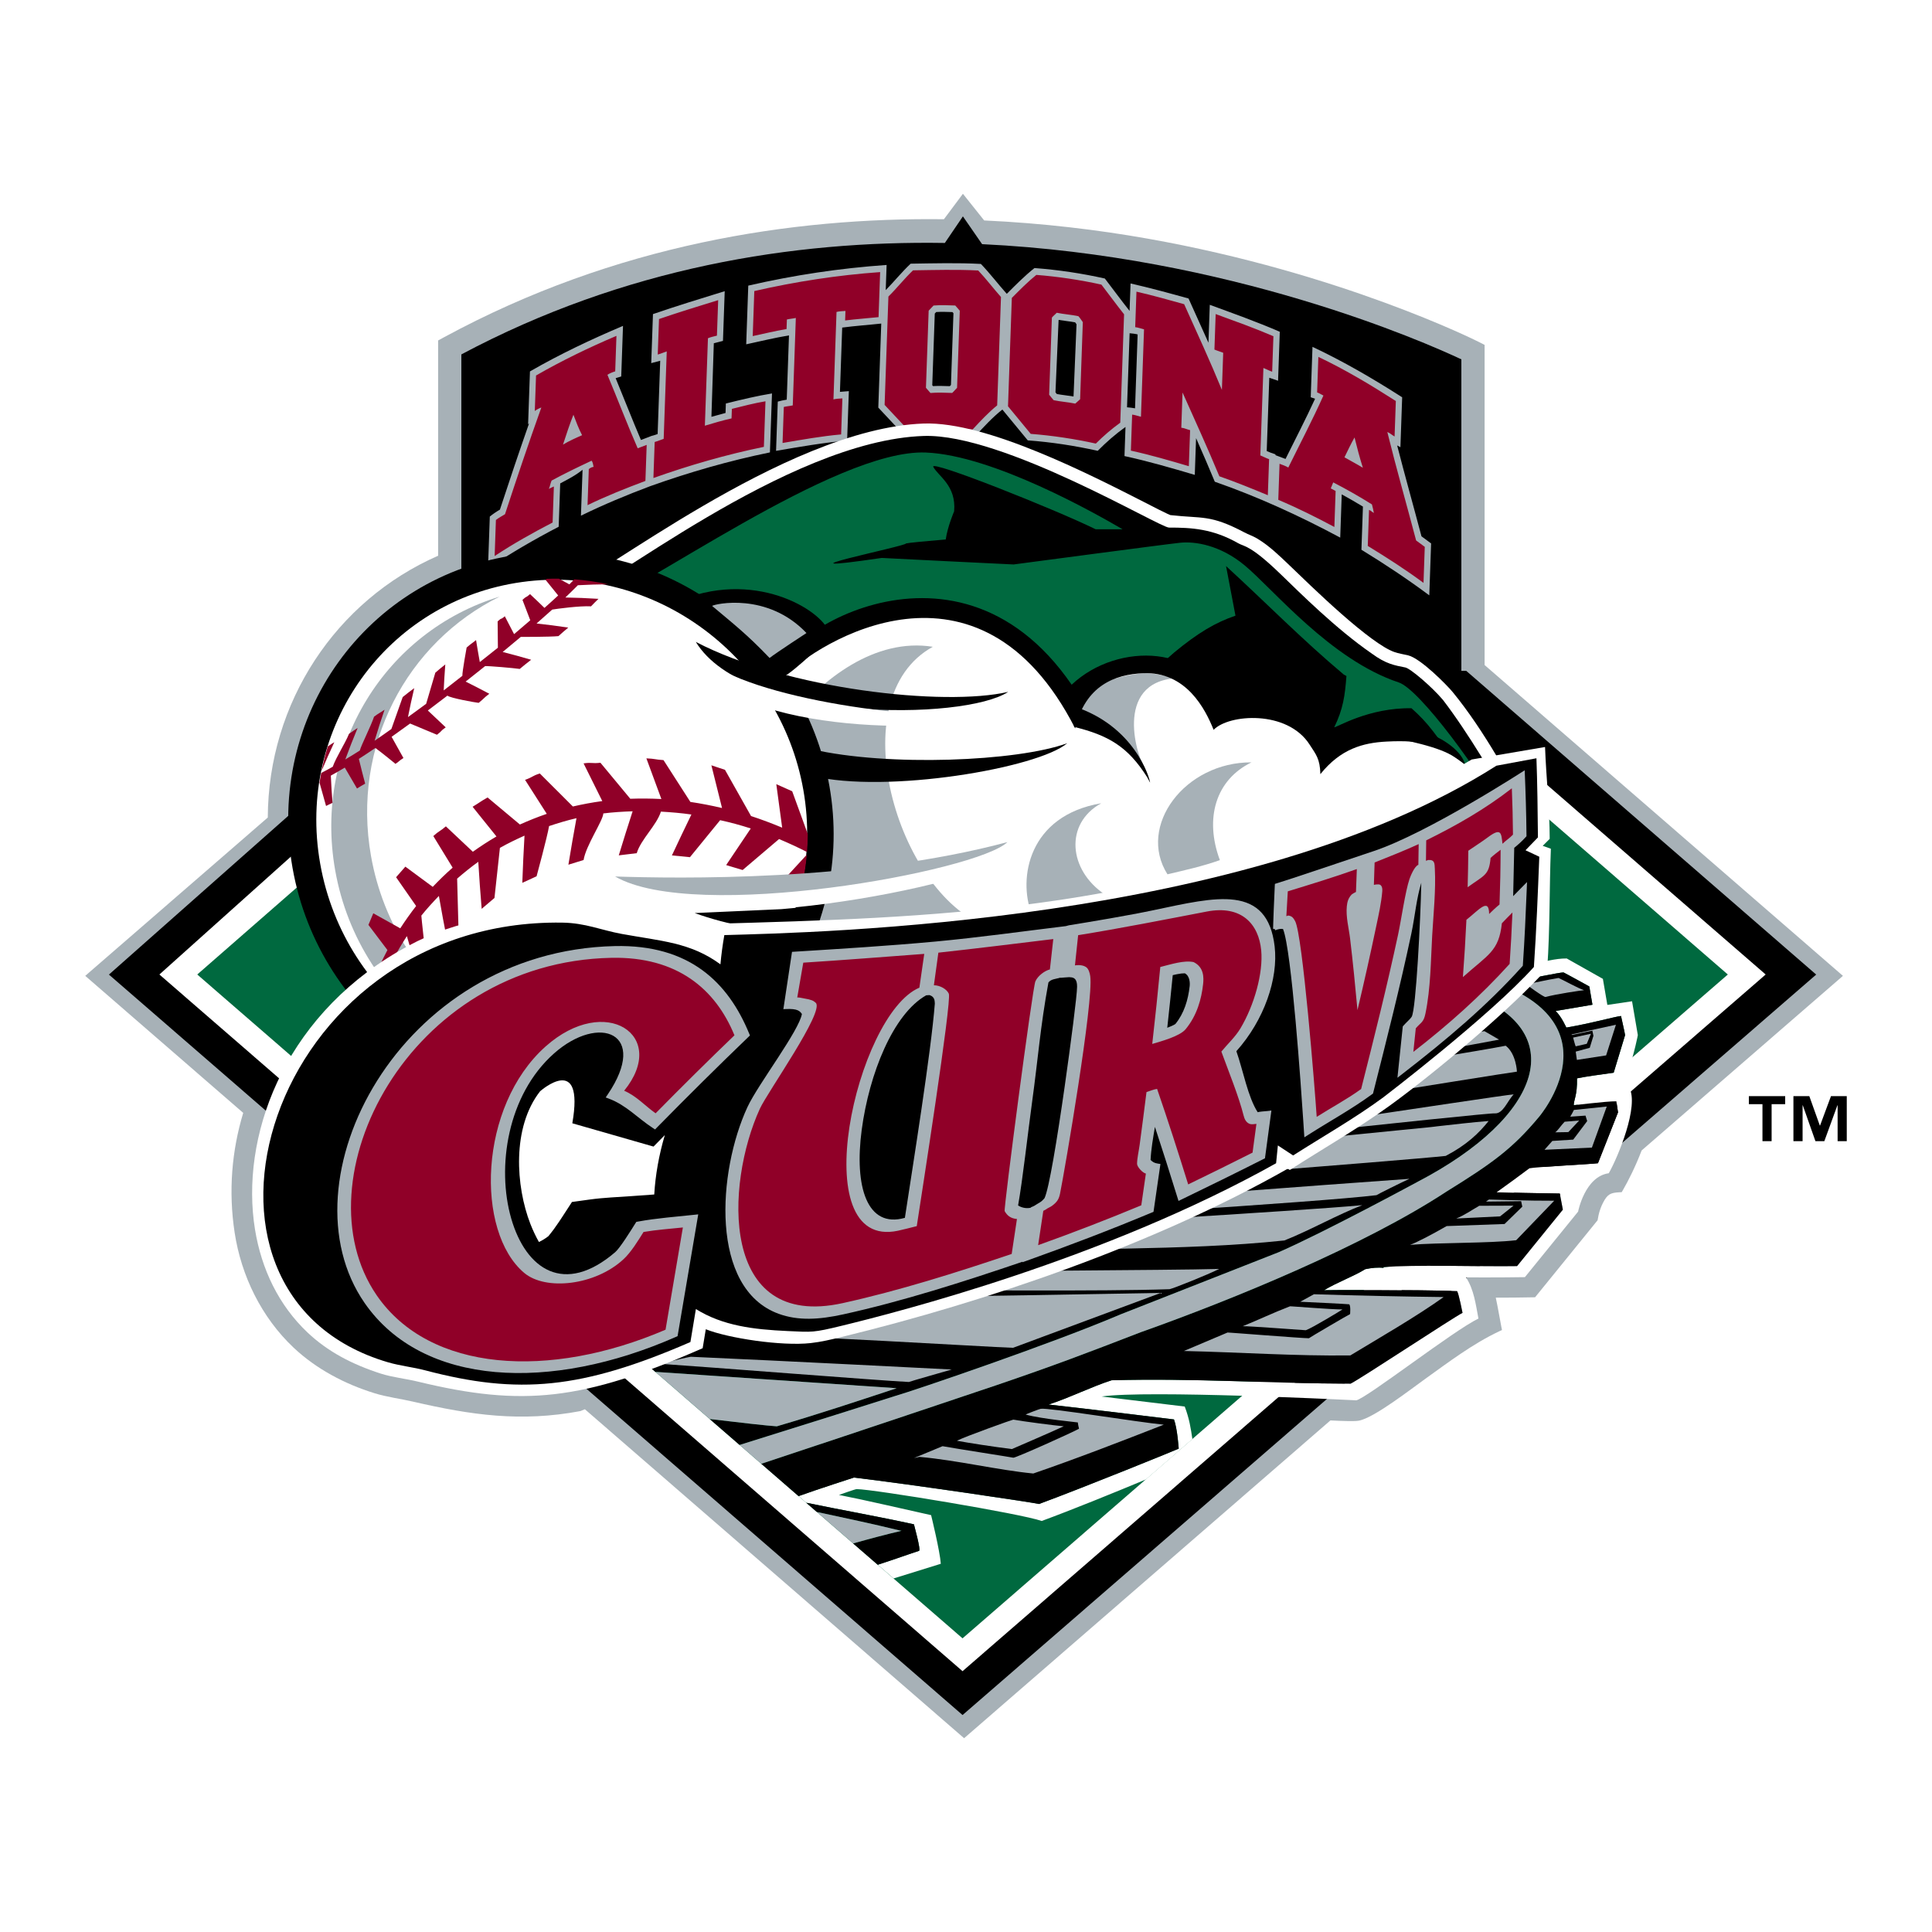 <?xml version="1.0" encoding="utf-8"?>
<!-- Generator: Adobe Illustrator 13.0.0, SVG Export Plug-In . SVG Version: 6.00 Build 14576)  -->
<!DOCTYPE svg PUBLIC "-//W3C//DTD SVG 1.0//EN" "http://www.w3.org/TR/2001/REC-SVG-20010904/DTD/svg10.dtd">
<svg version="1.0" id="Layer_1" xmlns="http://www.w3.org/2000/svg" xmlns:xlink="http://www.w3.org/1999/xlink" x="0px" y="0px"
	 width="192.756px" height="192.756px" viewBox="0 0 192.756 192.756" enable-background="new 0 0 192.756 192.756"
	 xml:space="preserve">
<g>
	<polygon fill-rule="evenodd" clip-rule="evenodd" fill="#FFFFFF" points="0,0 192.756,0 192.756,192.756 0,192.756 0,0 	"/>
	<path fill-rule="evenodd" clip-rule="evenodd" fill="#A7B1B7" d="M183.87,97.361L148.119,66.35V35.122V34.41l-0.635-0.323
		c-0.135-0.068-13.669-6.863-33.021-10.285c-4.843-0.856-10.337-1.536-16.272-1.808l-2.121-2.66l-1.896,2.539
		c-15.141-0.188-32.749,2.491-49.856,11.765l-0.607,0.33v0.69v20.787c-10.211,4.475-16.944,14.642-16.995,26.12L8.504,97.361
		l15.762,13.672c-1.137,3.762-1.489,7.795-0.855,11.949c0.658,4.307,2.677,8.447,5.869,11.461c2.278,2.15,5.118,3.637,8.072,4.555
		c1.263,0.393,2.582,0.547,3.867,0.846c5.791,1.34,10.738,2.057,16.691,0.939l0.444-0.182l37.835,32.82l36.547-31.705
		c1.269,0.064,2.4,0.098,2.809,0.029c0.806-0.137,2.173-0.99,3.412-1.84c1.271-0.871,2.524-1.824,3.155-2.275
		c1.213-0.867,2.41-1.754,3.643-2.582c1.219-0.82,2.471-1.584,3.807-2.217l0.29-0.137l-0.062-0.314
		c-0.188-0.969-0.346-1.949-0.556-2.912c1.244,0.002,2.487-0.01,3.731-0.035l0.191-0.004l6.236-7.682l0.096-0.502
		c0.091-0.422,0.249-0.869,0.447-1.248c0.438-0.844,0.735-1,1.64-1.043l0.224-0.012l0.113-0.193
		c0.542-0.936,1.272-2.379,1.874-3.967L183.87,97.361L183.87,97.361z"/>
	<path fill-rule="evenodd" clip-rule="evenodd" d="M146.283,66.928h-0.484V35.851c-3.689-1.734-23.106-10.316-47.814-11.491
		l-1.687-2.441l-0.229-0.332l-0.215,0.317l-1.587,2.336c-15.116-0.242-31.944,2.443-48.237,11.119V57.8l4.254,4.545L10.868,97.234
		l85.167,73.875l85.165-73.875L146.283,66.928L146.283,66.928z"/>
	<polygon fill-rule="evenodd" clip-rule="evenodd" fill="#FFFFFF" points="15.903,97.226 40.578,75.106 153.977,77.982 
		176.161,97.226 96.033,166.734 15.903,97.226 	"/>
	<path fill-rule="evenodd" clip-rule="evenodd" fill="#00693F" d="M96.033,163.457L19.68,97.226l27.974-24.439
		c4.061-1.16,19.167-4.028,25.674-2.426c8.971,2.166,54.45,0.071,60.875-6.255l38.182,33.12L96.033,163.457L96.033,163.457z"/>
	<path fill-rule="evenodd" clip-rule="evenodd" fill="#A7B1B7" d="M105.618,31.917l-0.313,7.225l0.133,0.169
		c0.554,0.101,1.113,0.151,1.668,0.247l0.299-7.204l-0.139-0.195C106.719,32.06,106.166,32.009,105.618,31.917L105.618,31.917
		L105.618,31.917L105.618,31.917z M112.703,33.248l-0.26,7.388c0.267,0.027,0.537,0.05,0.8,0.103l0.259-7.372
		C113.242,33.3,112.969,33.27,112.703,33.248L112.703,33.248L112.703,33.248L112.703,33.248z M95.126,31.252l-0.101-0.116
		c-0.539-0.02-1.079-0.037-1.618-0.005l-0.144,0.152l-0.251,7.151l0.076,0.087c0.559-0.03,1.119-0.013,1.678,0.007l0.11-0.122
		L95.126,31.252L95.126,31.252L95.126,31.252L95.126,31.252z M78.717,33.463c-1.432,0.236-2.848,0.583-4.268,0.889l0.206-5.856
		c4.566-1.05,9.146-1.737,13.802-2.062l-0.088,2.511c0.847-0.861,1.607-1.814,2.488-2.638c2.336-0.034,4.674-0.101,7.008,0.025
		c0.907,0.948,1.706,2.004,2.582,2.984c0.894-0.894,1.779-1.792,2.763-2.573c2.36,0.176,4.705,0.528,7.02,1.044
		c0.824,1.076,1.627,2.171,2.468,3.232l0.097-2.739c1.942,0.443,3.864,0.965,5.786,1.501l1.986,4.41l0.134-3.78
		c2.341,0.859,4.689,1.694,6.984,2.689l-0.171,4.887l-0.876-0.299L126.381,45c0.283,0.129,0.578,0.24,0.875,0.329l-0.003,0.083
		l1.005,0.377c0.99-1.998,2.016-3.976,2.948-6.006l-0.435-0.149l0.176-5.03c3.106,1.463,6.037,3.17,8.948,5.033l-0.176,4.983
		l-0.325-0.178c0.777,3.032,1.628,6.041,2.427,9.066l0.961,0.71l-0.182,5.179c-2.2-1.636-4.446-3.125-6.771-4.548l0.15-4.306
		c-0.696-0.423-1.401-0.831-2.114-1.22l-0.151,4.314c-4.051-2.169-8.203-4.072-12.514-5.575c-0.604-1.459-1.23-2.907-1.868-4.349
		l-0.129,3.666c-2.325-0.686-4.648-1.364-7.014-1.877l0.102-2.907c-0.989,0.708-1.908,1.509-2.773,2.384
		c-2.304-0.514-4.631-0.869-6.979-1.044l-2.534-3.075c-0.991,0.784-1.858,1.729-2.721,2.668c-2.333-0.125-4.667-0.059-7.002-0.025
		l-2.655-2.837l0.294-8.384c-1.298,0.142-2.601,0.229-3.896,0.401l-0.225,6.413l0.889-0.072l-0.173,4.933
		c-2.38,0.207-4.732,0.625-7.09,1.024l0.172-4.914c0.293-0.082,0.594-0.148,0.894-0.193L78.717,33.463L78.717,33.463L78.717,33.463
		L78.717,33.463z M71.252,33.769l-0.017,0.475l-0.365,0.118L71.252,33.769L71.252,33.769L71.252,33.769L71.252,33.769z
		 M63.948,43.896l0.766-0.289l-0.176,5.018l0.332-0.118c-2.351,0.883-4.643,1.834-6.91,2.945l0.161-4.585
		c-0.678,0.56-1.467,0.959-2.229,1.363l-0.152,4.325c-2.428,1.26-4.757,2.62-7.053,4.141l0.181-5.158
		c0.32-0.261,0.655-0.488,1.009-0.692c0.942-2.875,1.906-5.741,2.905-8.593l-0.093,0.07l0.185-5.266
		c3.005-1.734,6.114-3.199,9.284-4.543l-0.177,5.047l-0.557,0.17C62.272,39.783,63.075,41.857,63.948,43.896L63.948,43.896
		L63.948,43.896L63.948,43.896z M64.998,48.459l-0.459,0.166l0.176-5.018c0.147-0.06,0.303-0.13,0.459-0.158L64.998,48.459
		L64.998,48.459L64.998,48.459L64.998,48.459z M65.174,43.449l0.438-0.147l0.257-7.31l-0.895,0.237l0.172-4.891
		c2.372-0.815,4.766-1.55,7.159-2.287l-0.174,4.96l-0.895,0.231l0.017-0.475l-0.382,0.593l0.347-0.113l-0.239,7.339l1.408-0.384
		l0.033-0.946c1.529-0.376,3.05-0.751,4.602-1.003l-0.206,5.883c-4.054,0.829-8.027,1.973-11.945,3.37l0.127-0.048L65.174,43.449
		L65.174,43.449L65.174,43.449L65.174,43.449z M65.174,43.434l-0.13,0.05L65.174,43.434L65.174,43.434L65.174,43.434z"/>
	<path fill-rule="evenodd" clip-rule="evenodd" fill="#900028" d="M135.143,43.648c0.246,1.004,0.52,2.038,0.83,3.02
		c-0.599-0.367-1.228-0.689-1.835-1.043C134.467,44.959,134.772,44.29,135.143,43.648L135.143,43.648L135.143,43.648L135.143,43.648
		z M131.533,35.608l-0.124,3.543c0.222,0.076,0.417,0.213,0.629,0.313c-1.083,2.426-2.335,4.803-3.504,7.183
		c-0.257-0.157-0.591-0.269-0.873-0.375l-0.126,3.596c1.906,0.803,3.763,1.729,5.595,2.709l0.126-3.595l-0.483-0.255l0.243-0.6
		c1.314,0.676,2.604,1.412,3.863,2.199c0.069,0.28,0.147,0.569,0.191,0.854c-0.163-0.087-0.308-0.253-0.481-0.308l-0.126,3.595
		c1.893,1.159,3.769,2.357,5.561,3.688l0.126-3.595l-0.864-0.639c-0.949-3.606-1.979-7.198-2.872-10.82
		c0.259,0.102,0.479,0.314,0.724,0.449l0.125-3.542C136.759,38.407,134.202,36.869,131.533,35.608L131.533,35.608L131.533,35.608
		L131.533,35.608z M126.492,49.408l0.126-3.596c-0.294-0.1-0.582-0.258-0.874-0.375l0.307-8.724
		c0.292,0.116,0.579,0.274,0.873,0.375l0.125-3.542c-1.893-0.818-3.831-1.505-5.761-2.213l-0.124,3.542
		c0.285,0.126,0.588,0.202,0.875,0.322l-0.13,3.701c-1.18-2.88-2.49-5.715-3.765-8.549c-1.581-0.44-3.16-0.885-4.759-1.251
		l-0.125,3.543c0.298,0.034,0.589,0.146,0.88,0.216l-0.307,8.724c-0.291-0.07-0.581-0.182-0.879-0.216l-0.126,3.596
		c1.941,0.424,3.874,0.988,5.783,1.552l0.126-3.596c-0.297-0.069-0.572-0.216-0.878-0.242l0.123-3.516
		c1.243,2.777,2.505,5.545,3.673,8.36C123.287,48.09,124.893,48.741,126.492,49.408L126.492,49.408L126.492,49.408L126.492,49.408z
		 M107.763,39.834l-0.483,0.434c-0.714-0.148-1.442-0.192-2.156-0.34c-0.161-0.169-0.296-0.368-0.449-0.545l0.271-7.693
		c0.145-0.188,0.329-0.313,0.485-0.486c0.714,0.148,1.442,0.192,2.155,0.34c0.17,0.176,0.303,0.398,0.447,0.598L107.763,39.834
		L107.763,39.834L107.763,39.834L107.763,39.834z M100.569,40.536l2.268,2.752c2.152,0.166,4.384,0.501,6.494,0.968
		c0.757-0.758,1.58-1.464,2.438-2.085l0.38-10.812c-0.769-0.974-1.507-1.978-2.261-2.964c-2.11-0.466-4.342-0.802-6.493-0.968
		c-0.869,0.7-1.652,1.502-2.445,2.297L100.569,40.536L100.569,40.536L100.569,40.536L100.569,40.536z M95.486,38.691
		c-0.166,0.166-0.313,0.357-0.486,0.513c-0.724-0.025-1.445-0.059-2.168,0.004l-0.45-0.519l0.271-7.693l0.486-0.513
		c0.723-0.062,1.444-0.029,2.168-0.003l0.45,0.519L95.486,38.691L95.486,38.691L95.486,38.691L95.486,38.691z M88.258,40.397
		l2.279,2.436c2.167-0.033,4.337-0.096,6.502,0.015c0.753-0.818,1.594-1.712,2.449-2.403l0.38-10.812
		c-0.771-0.869-1.476-1.804-2.272-2.647c-2.165-0.11-4.335-0.047-6.502-0.015c-0.868,0.827-1.603,1.774-2.457,2.614L88.258,40.397
		L88.258,40.397L88.258,40.397L88.258,40.397z M87.812,27.147c-4.203,0.297-8.434,0.948-12.555,1.891l-0.158,4.494
		c1.123-0.242,2.244-0.511,3.375-0.703l0.034-0.952c0.296-0.073,0.596-0.088,0.892-0.154l-0.306,8.724
		c-0.296,0.066-0.596,0.081-0.893,0.154l-0.126,3.596c1.941-0.329,3.884-0.681,5.844-0.854l0.126-3.596
		c-0.295,0.025-0.602,0.026-0.891,0.101l0.306-8.724c0.289-0.076,0.596-0.077,0.891-0.102l-0.034,0.952
		c1.114-0.144,2.223-0.214,3.337-0.333L87.812,27.147L87.812,27.147L87.812,27.147L87.812,27.147z M71.528,33.488l0.125-3.542
		c-1.98,0.609-3.941,1.211-5.904,1.885l-0.125,3.542c0.3-0.079,0.598-0.217,0.897-0.313l-0.306,8.724
		c-0.299,0.096-0.598,0.234-0.898,0.313l-0.126,3.595c3.607-1.283,7.291-2.342,11.021-3.109l0.16-4.547
		c-1.129,0.188-2.239,0.481-3.352,0.756l-0.034,0.952c-0.895,0.199-1.781,0.465-2.661,0.728l0.307-8.724
		C70.899,33.627,71.245,33.563,71.528,33.488L71.528,33.488L71.528,33.488L71.528,33.488z M57.211,41.378
		c0.252,0.671,0.534,1.414,0.864,2.042c-0.626,0.275-1.319,0.581-1.905,0.939C56.494,43.366,56.828,42.347,57.211,41.378
		L57.211,41.378L57.211,41.378L57.211,41.378z M53.481,37.463l-0.125,3.542c0.189-0.143,0.434-0.271,0.653-0.348
		c-1.26,3.528-2.459,7.082-3.625,10.646c-0.306,0.189-0.622,0.35-0.907,0.577l-0.126,3.595c1.868-1.235,3.81-2.319,5.783-3.345
		l0.126-3.595c-0.166,0.089-0.341,0.144-0.501,0.247c0.121-0.269,0.154-0.569,0.275-0.837c1.313-0.709,2.639-1.349,3.986-1.979
		c0.129,0.138,0.162,0.432,0.2,0.616c-0.155,0.002-0.357,0.116-0.476,0.222L58.619,50.4c1.879-0.918,3.828-1.686,5.775-2.418
		l0.126-3.596l-0.898,0.339c-1.056-2.417-1.997-4.896-3.019-7.332c0.205-0.14,0.541-0.273,0.776-0.343l0.124-3.542
		C58.77,34.669,56.072,35.972,53.481,37.463L53.481,37.463L53.481,37.463z"/>
	<path fill-rule="evenodd" clip-rule="evenodd" d="M178.108,110.162h-1.354v3.691h-0.913v-3.691h-1.355v-0.799h3.622V110.162
		L178.108,110.162L178.108,110.162z M184.252,113.854h-0.913v-3.576h-0.022l-1.303,3.576h-0.888l-1.261-3.576h-0.021v3.576h-0.914
		v-4.49h1.587l1.048,2.934h0.021l1.09-2.934h1.576V113.854L184.252,113.854z"/>
	<path fill-rule="evenodd" clip-rule="evenodd" fill="#FFFFFF" d="M80.332,84.361l-0.189-0.562c-0.967-2.881-2.735-5.02-4.926-6.816
		c-1.109-0.91-2.315-1.722-3.561-2.49c-1.27-0.783-2.582-1.519-3.878-2.26c-5.178-2.96-10.515-6.19-11.654-13.066l-0.158-0.952
		l1.435-0.012c0.308-0.04,1.626-0.807,4.033-2.335c2.31-1.467,5.325-3.419,8.697-5.384c6.717-3.914,15.021-7.984,22.029-8.227
		c3.183-0.11,7.35,1.192,11.313,2.805c3.982,1.62,7.899,3.616,10.646,5.017c0.156,0.08,0.812,0.422,1.461,0.748
		c0.318,0.16,0.634,0.315,0.887,0.433c0.115,0.053,0.217,0.099,0.296,0.131c1.674,0.185,2.612,0.168,3.579,0.316
		c1.079,0.165,2.124,0.523,3.816,1.414c0.404,0.212,0.828,0.35,1.229,0.585c0.627,0.369,1.204,0.817,1.736,1.278
		c0.522,0.452,1.021,0.934,1.504,1.396c1.11,1.064,3.124,3.033,5.192,4.852c2.111,1.856,4.122,3.41,5.279,3.815
		c0.466,0.163,0.925,0.225,1.399,0.34c1.238,0.302,3.855,2.95,4.448,3.673c1.6,1.956,3.031,4.13,4.358,6.346
		c1.321,2.206,2.55,4.472,3.751,6.635l0.403,0.728c0,0-18.278,1.76-18.633,1.315L80.332,84.361L80.332,84.361z"/>
	<path fill-rule="evenodd" clip-rule="evenodd" d="M151.761,82.283c-2.526-4.544-5.348-9.255-7.787-12.441
		c-1.083-1.289-3.248-3.145-3.764-3.248c-1.054-0.21-1.925-0.338-3.352-1.392c-3.577-2.47-7.119-6.014-9.102-7.929
		c-3.02-2.92-3.615-2.73-4.2-3.064c-2.569-1.466-4.691-1.572-6.922-1.572c-0.912,0.02-16.525-9.387-24.447-9.142
		c-13.736,0.424-32.482,15.928-34.771,15.947c2.124,11.873,19.618,11.66,23.789,23.684h52.731c2.791-3.43,14.773,1.373,16.383,0.119
		c0,0-0.001-0.001-0.001-0.001C150.775,82.888,151.256,82.564,151.761,82.283L151.761,82.283z"/>
	<path fill-rule="evenodd" clip-rule="evenodd" fill="#00693F" d="M141.059,82.361c-2.378-2.475-4.098-3.79-6.538-6.187
		c-0.081-0.425-0.097-0.807-0.063-1.16c-1.41,0.278-3.044,0.185-3.809,0.132c-1.556-4.85-5.933-5.073-7.001-5.073
		c-0.825,0-4.849,5.134-5.565,4.618c-1.495-1.083-2.228-6.64-3.979-6.897l3.039-2.691c2.371-1.959,4.134-3.005,6.12-3.676
		l-0.94-4.95c3.995,3.661,7.517,7.27,11.751,10.828c0.084,0.047,0.172,0.093,0.26,0.14c-0.149,1.972-0.327,3.288-1.218,5.119
		c0.288,0,3.441-1.967,7.708-1.903c0.825,0.741,1.424,1.351,2.165,2.315c1.646,2.133,5.001,6.914,7.326,10.259
		c0.197-0.154,0.398-0.302,0.606-0.442c-3.215-5.824-9.302-14.019-11.364-14.704c-6.803-2.261-12.539-9.328-15.383-11.688
		c-2.452-2.034-4.975-2.407-6.442-2.251c-1.587,0.168-16.668,2.176-16.601,2.166c-0.067,0.01-13.159-0.651-13.159-0.651
		c-12.241,1.788,2.66-1.219,2.406-1.443c0.282-0.071,1.89-0.224,3.98-0.403c0.175-1.27,0.836-2.806,0.836-2.806
		c0.232-2.578-1.594-3.506-2.08-4.434c-0.395-0.754,12.115,4.223,16.199,6.225h2.686c-2.713-1.584-12.936-7.388-19.633-7.656
		c-9.055-0.363-28.53,14.033-33.739,15.635c1.632,9.027,18.183,3.667,20.64,13.131l2.673,7.863h51.103
		C134.816,79.668,141.597,82.92,141.059,82.361L141.059,82.361z"/>
	<path fill-rule="evenodd" clip-rule="evenodd" fill="#FFFFFF" d="M65.852,129.547c-2.5,1.961-4.126,3.641-4.378,3.932l0.039,0.033
		c0.783-0.414,5.12-2.904,8.89-5.076C68.175,129,66.523,129.395,65.852,129.547L65.852,129.547z"/>
	<path fill-rule="evenodd" clip-rule="evenodd" fill="#FFFFFF" d="M92.897,151.166c-2.625-0.578-6.556-1.502-9.194-2.016
		c0.221-0.074,1.626-0.584,1.774-0.582c1.764,0.029,16.42,2.453,18.454,3.18c2.965-1.09,7.133-2.783,10.397-4.143l4.637-4.023
		c-0.155-1.066-0.307-2.047-0.764-3.25l-8.293-1.002c2.266-0.328,8.38-0.244,14.044-0.074l3.636,0.123
		c4.343,0.16,7.729,0.332,7.729,0.332c1.087-0.242,9.72-6.977,12.188-8.158c-0.273-1.42-0.44-2.875-1.241-4.107
		c0,0,3.578,0.018,5.876-0.025l5.307-6.537c0,0,0.671-3.498,3.061-3.83c0.883-1.543,3.08-6.756,2.023-8.572
		c-0.142-0.232-0.383-0.471-0.383-0.471c1.069-3.516,1.258-4.742,1.258-4.742l-0.576-3.371l-2.464,0.365l-0.446-2.602l-3.608-2.033
		c-1.123-0.014-2.336,0.348-3.436,0.552l0.122-1.255c-1.077-0.282-4.865-1.25-4.865-1.25c-1.074,0.312-4.159,1.061-4.725,1.251
		l-0.872-0.242l-0.074-1.019l-4.052-0.228l-0.083,1.07l-1.17-0.998l-0.683,0.344c-6.747-0.713-6.362-0.269-14.229,1.4l-11.416,2.421
		l-27.666,5.867l11.573,4.143l-0.314-0.244c0.362,0.154,0.781,0.236,1.157,0.35l-0.204,0.072c2.497,0.807,5.658,2.721,3.348,5.635
		c-1.75,2.209-18.961,8.924-22.726,10.25c-3.921,1.381-7.458,3.703-10.064,5.738c1.929-0.664,4.218-1.453,6.697-2.334
		c2.085-1.201,3.624-2.092,3.624-2.092c1.512-0.525,19.92-7.365,23.249-10.594c4.021-5.438-4.129-7.814-4.353-7.768
		c-0.008-0.008-3.388-1.217-7.564-2.711l34.744-7.363h-0.001l7.178-1.521l0,0l1.592-0.337c1.121,0.093,5.278,0.49,5.402,0.521
		c-0.019,0.03,0.534-0.255,1.04-0.51c-0.004,0.012,3.676,0.333,3.909,0.317c-0.019,0.03,0.11,0.615,0.13,0.584
		c-0.059,0.101-0.222,0.271-0.25,0.292c0.256,0.057,0.285,0.061,0.312,0.072c0.03,0.012,0.697,0.092,1.033,0.199
		c1.329-0.452,3.741-0.817,5.223-1.25c-0.021-0.021,3.224,0.75,3.426,0.822c-0.021-0.021,0.172,0.928,0.172,0.928
		s-1.819,0.591-1.935,0.625c0.587,0.264,1.587,0.42,1.606,0.438c1.37-0.086,4.44-0.818,4.841-0.779
		c-0.021-0.021,2.537,1.371,2.559,1.393l0.313,1.824l-3.672,0.621c0.618,0.611,1.046,1.635,1.067,1.656
		c2.579-0.439,4.73-1.068,5.454-1.154c-0.005,0.012,0.384,1.674,0.407,1.908l-1.139,3.752c-1.355,0.189-2.771,0.375-3.658,0.562
		c0.035,1.699-0.316,2.115-0.325,2.67c-0.019,0.029,3.199-0.393,4.251-0.383l0.165,1.105l-2.001,5.074
		c-0.688,0.094-6.193,0.369-6.838,0.506c-1.088,0.809-2.175,1.617-3.272,2.393c0.822,0.027,4.176,0.105,6.305,0.131l0.304,1.604
		l-4.569,5.631c-3.389,0.062-10.386-0.168-13.4,0.109l0.124,0.074c-0.602-0.076-1.229-0.01-1.869,0.125
		c-1.18,0.727-2.811,1.311-4.109,2.096c-0.021-0.02,9.485-0.053,13.273,0.092c0.176,0.283,0.54,2.168,0.54,2.168
		c-0.841,0.406-10.295,6.656-11.167,7.064c-7.936-0.012-15.6-0.562-23.841-0.338c-1.978,0.629-4.322,1.799-6.292,2.422
		c3.589,0.393,12.511,1.488,12.511,1.488c0.34,0.912,0.472,2.914,0.472,2.914c-0.022,0.031-9.364,3.836-13.936,5.521
		c-0.304-0.105-12.641-1.941-18.466-2.639c0,0-3.578,1.152-5.523,1.852l0.763,0.662c3.363,0.699,7.266,1.387,10.746,2.154
		c-0.021-0.02,0.729,2.6,0.505,2.646c-0.838,0.266-2.312,0.807-4.116,1.387l1.577,1.369c2.571-0.793,4.712-1.463,4.712-1.463
		C93.784,154.773,92.897,151.166,92.897,151.166L92.897,151.166z"/>
	<path fill-rule="evenodd" clip-rule="evenodd" d="M91.183,152.084c-3.48-0.768-7.383-1.455-10.746-2.154l1.062,0.92
		c2.776,0.598,5.515,1.172,8.266,1.848l0.179,0.029c-1.537,0.359-3.161,0.793-4.828,1.262l2.456,2.129
		c1.803-0.58,3.278-1.121,4.116-1.387C91.912,154.684,91.163,152.064,91.183,152.084L91.183,152.084z"/>
	<path fill-rule="evenodd" clip-rule="evenodd" d="M103.664,150.055c4.571-1.686,13.913-5.49,13.936-5.521
		c0,0-0.132-2.002-0.472-2.914c0,0-8.922-1.096-12.511-1.488c1.97-0.623,4.314-1.793,6.292-2.422
		c8.241-0.225,15.905,0.326,23.841,0.338c0.872-0.408,10.326-6.658,11.167-7.064c0,0-0.364-1.885-0.54-2.168
		c-3.788-0.145-13.295-0.111-13.273-0.092c1.299-0.785,2.93-1.369,4.109-2.096c0.641-0.135,1.268-0.201,1.869-0.125l-0.124-0.074
		c3.015-0.277,10.012-0.047,13.4-0.109l4.569-5.631l-0.304-1.604c-2.129-0.025-5.482-0.104-6.305-0.131
		c1.098-0.775,2.185-1.584,3.272-2.393c0.645-0.137,6.149-0.412,6.838-0.506l2.001-5.074l-0.165-1.105
		c-1.052-0.01-4.27,0.412-4.251,0.383c0.009-0.555,0.36-0.971,0.325-2.67c0.887-0.188,2.303-0.373,3.658-0.562l1.139-3.752
		c-0.023-0.234-0.412-1.896-0.407-1.908c-0.724,0.086-2.875,0.715-5.454,1.154c-0.021-0.021-0.449-1.045-1.067-1.656l3.672-0.621
		l-0.313-1.824c-0.021-0.021-2.58-1.414-2.559-1.393c-0.4-0.039-3.471,0.693-4.841,0.779c-0.02-0.018-1.02-0.174-1.606-0.438
		c0.115-0.033,1.935-0.625,1.935-0.625s-0.193-0.95-0.172-0.928c-0.202-0.072-3.447-0.843-3.426-0.822
		c-1.481,0.433-3.894,0.797-5.223,1.25c-0.336-0.107-1.003-0.188-1.033-0.199c-0.027-0.011-0.057-0.016-0.312-0.072
		c0.028-0.022,0.191-0.191,0.25-0.292c-0.02,0.03-0.148-0.555-0.13-0.584c-0.233,0.016-3.913-0.305-3.909-0.317
		c-0.506,0.254-1.059,0.54-1.04,0.51c-0.124-0.031-4.281-0.428-5.402-0.521l-1.592,0.337c1.706,0.108,3.417,0.256,5.134,0.453
		c3.17,0.434,4.269,0.487,12.543,1.868c0.579,0.154,0.602,0.094,1.112,0.264c13.351,4.266,5.262,13.732,5.262,13.732
		c-2.648,3.18-4.644,4.615-9.23,7.457c-8.175,5.371-21.206,10.734-30.507,14.035c-5.682,2.193-8.502,3.271-14.313,5.254
		c0,0-12.663,4.266-23.553,7.873l3.721,3.229c1.946-0.699,5.523-1.852,5.523-1.852C91.023,148.113,103.36,149.949,103.664,150.055
		L103.664,150.055z"/>
	<path fill-rule="evenodd" clip-rule="evenodd" d="M111.786,131.141l15.791-6.207c4.669-2.045,13.848-7.018,13.848-7.018
		c12.517-6.523,15.377-15.111,5.007-18.891c-3.679-1.145-16.339-2.544-24.103-2.402l-34.744,7.363
		c4.177,1.494,7.557,2.703,7.564,2.711c0.224-0.047,8.374,2.33,4.353,7.768c-3.329,3.229-21.737,10.068-23.249,10.594
		c0,0-1.539,0.891-3.624,2.092c11.309-4.012,26.512-9.867,29.006-13.885c0.271-0.773,5.332-7.629-8.678-10.418l4.449-0.943
		c2.561,0.676,5.133,1.893,7.316,3.648c0.526,0.52,5.608,7.213-8.072,14.307c-5.198,2.973-18.873,6.705-26.249,8.576
		c-3.77,2.172-8.107,4.662-8.89,5.076l3.875,3.361l24.072,1.629c-4.031,1.33-7.763,2.572-11.959,3.803
		c-0.923-0.059-3.557-0.354-6.692-0.729l2.981,2.586c6.899-2.148,13.881-4.363,15.496-4.877
		C91.139,138.756,104.989,134.047,111.786,131.141L111.786,131.141z"/>
	<path fill-rule="evenodd" clip-rule="evenodd" fill="#A7B1B7" d="M155.499,97.572c-1.268,0.203-2.207,0.451-3.253,0.625
		c0,0,1.776,1.318,1.955,1.273c1.07-0.295,3.513-0.652,3.839-0.678C157.318,98.539,156.208,97.898,155.499,97.572L155.499,97.572z"
		/>
	<path fill-rule="evenodd" clip-rule="evenodd" fill="#A7B1B7" d="M113.819,132.912c9.301-3.301,22.332-8.664,30.507-14.035
		c4.587-2.842,6.582-4.277,9.23-7.457c0,0,8.089-9.467-5.262-13.732c-0.511-0.17-0.533-0.109-1.112-0.264
		c-8.274-1.381-9.373-1.435-12.543-1.868c-1.717-0.197-3.428-0.345-5.134-0.453l0,0l-7.178,1.521h0.001
		c7.764-0.142,20.424,1.257,24.103,2.402c10.37,3.779,7.51,12.367-5.007,18.891c0,0-9.179,4.973-13.848,7.018l-15.791,6.207
		c-6.797,2.906-20.647,7.615-22.502,8.145c-1.615,0.514-8.597,2.729-15.496,4.877l2.165,1.877
		c10.89-3.607,23.553-7.873,23.553-7.873C105.317,136.184,108.138,135.105,113.819,132.912L113.819,132.912z"/>
	<path fill-rule="evenodd" clip-rule="evenodd" fill="#A7B1B7" d="M147.849,95.43c-1.024,0.197-2.819,0.814-3.927,0.975
		c0.945,0.085,1.652,0.296,2.897,0.474c0.303-0.011,2.685-0.813,3.027-1.023L147.849,95.43L147.849,95.43z"/>
	<path fill-rule="evenodd" clip-rule="evenodd" fill="#A7B1B7" d="M107.269,114.004c1.908-0.338,43.736-7.082,44.076-7.086
		c0,0-0.068-1.783-1.122-2.586c-4.13,0.826-39.187,6.426-42.103,6.809C108.188,112.516,107.248,113.982,107.269,114.004
		L107.269,114.004z"/>
	<path fill-rule="evenodd" clip-rule="evenodd" fill="#A7B1B7" d="M108.164,110.486c13.638-2.457,27.448-4.102,41.401-6.762
		l-1.465-0.846c-10.146,1.693-34.422,5.66-39.93,6.832C108.15,109.689,108.234,110.113,108.164,110.486L108.164,110.486z"/>
	<path fill-rule="evenodd" clip-rule="evenodd" fill="#A7B1B7" d="M149.131,111.082c0.836,0.061,1.262-1.252,1.889-1.895
		c-1.178,0.047-36.22,5.525-44.629,6.328l-0.428,0.395C108.932,115.246,148.69,110.973,149.131,111.082L149.131,111.082z"/>
	<path fill-rule="evenodd" clip-rule="evenodd" fill="#A7B1B7" d="M145.588,101.693l0.46,0.164
		C145.902,101.746,145.747,101.699,145.588,101.693L145.588,101.693z"/>
	<path fill-rule="evenodd" clip-rule="evenodd" fill="#A7B1B7" d="M107.933,108.566c11.777-1.961,37.086-6.898,37.655-6.873
		c-1.623-0.562-3.329-0.984-4.919-1.205c-2.665,0.77-27.644,5.408-33.241,6.395C107.408,106.861,107.905,108.059,107.933,108.566
		L107.933,108.566z"/>
	<path fill-rule="evenodd" clip-rule="evenodd" fill="#A7B1B7" d="M143.386,112.371h0.012
		C143.381,112.354,143.373,112.352,143.386,112.371L143.386,112.371z"/>
	<path fill-rule="evenodd" clip-rule="evenodd" fill="#A7B1B7" d="M148.519,111.844c-1.729,0.131-3.21,0.322-5.121,0.527
		c0.062,0.057-24.814,2.352-37.704,4.006c0,0-1.703,2.059-1.898,2.201c1.699-0.123,36.38-2.809,40.441-3.252
		C146.33,114.236,147.562,113.045,148.519,111.844L148.519,111.844z"/>
	<path fill-rule="evenodd" clip-rule="evenodd" fill="#A7B1B7" d="M137.433,95.304l2.446,0.306c0,0,0.26-0.309,0.302-0.315
		c-1.126-0.068-2.239-0.272-2.271-0.253C137.893,95.068,137.496,95.285,137.433,95.304L137.433,95.304z"/>
	<path fill-rule="evenodd" clip-rule="evenodd" fill="#A7B1B7" d="M106.986,105.609c9.579-2.477,18.141-3.686,28.812-5.818
		l-1.942-0.232c-3.679-0.236-5.922-0.324-5.901-0.303c-7.389,2.02-18.41,4.203-21.932,5.404
		C106.364,104.893,106.966,105.588,106.986,105.609L106.986,105.609z"/>
	<path fill-rule="evenodd" clip-rule="evenodd" fill="#A7B1B7" d="M140.62,117.611c-7.308,0.5-34.45,2.586-38.391,2.846
		c-0.021-0.02-2.015,1.178-2.523,1.436c2.942-0.184,31.757-1.934,37.626-2.65C137.312,119.221,139.97,117.896,140.62,117.611
		L140.62,117.611z"/>
	<path fill-rule="evenodd" clip-rule="evenodd" fill="#A7B1B7" d="M134.725,135.23c2.857-1.729,6.612-3.891,9.307-5.822
		c-3.817-0.045-8.727-0.145-12.939-0.281l-1.364,0.748c0,0,4.854,0.232,4.876,0.254c0.176,0.131,0.093,0.979,0.093,0.979
		c-0.021-0.021-4.132,2.391-4.11,2.41c-0.646,0.002-8.138-0.594-8.117-0.572l-4.354,1.842
		C123.736,134.916,129.265,135.303,134.725,135.23L134.725,135.23z"/>
	<path fill-rule="evenodd" clip-rule="evenodd" fill="#A7B1B7" d="M128.147,123.76c2.589-1.025,5.324-2.592,7.771-3.52
		c-6.16,0.578-34.24,2.219-37.352,2.404c-1.203,1.104-2.744,1.533-4.184,2.416l1.875,0.01
		C106.72,124.408,117.916,124.848,128.147,123.76L128.147,123.76z"/>
	<path fill-rule="evenodd" clip-rule="evenodd" fill="#A7B1B7" d="M130.28,132.717c0.589-0.193,3.607-2.029,3.662-2.076
		c-0.936,0.021-5.259-0.332-5.237-0.311c-1.771,0.682-2.958,1.273-4.721,1.988C124.359,132.277,129.995,132.707,130.28,132.717
		L130.28,132.717z"/>
	<path fill-rule="evenodd" clip-rule="evenodd" fill="#A7B1B7" d="M116.304,99.045c-0.021-0.021-12.834,3.57-13.828,3.754
		c0.063,0.012,1.248,0.449,1.426,0.682c3.039-0.543,18.266-4.527,18.266-4.527C120.188,99.17,118.375,98.91,116.304,99.045
		L116.304,99.045z"/>
	<path fill-rule="evenodd" clip-rule="evenodd" fill="#A7B1B7" d="M116.69,128.623c0.409-0.086,3.824-1.453,4.948-2.021
		c-4.997,0.146-25.555,0.17-30.628,0.398c-0.539,0.25-4.736,1.822-5.459,1.908c2.852-0.029,6.395-0.137,9.425-0.137
		C95.255,128.68,109.815,128.861,116.69,128.623L116.69,128.623z"/>
	<path fill-rule="evenodd" clip-rule="evenodd" fill="#A7B1B7" d="M110.915,99.043l-8.726,1.848
		c-1.466,0.451-2.613,0.814-2.657,0.836c0.806,0.305,1.705,0.352,2.442,0.771c0,0,7.787-2.439,10.959-3.449L110.915,99.043
		L110.915,99.043z"/>
	<path fill-rule="evenodd" clip-rule="evenodd" fill="#A7B1B7" d="M101.07,134.471l14.742-5.477c0,0-25.162,0.459-30.916,0.461
		c-2.57,1.088-8.995,3.643-9.649,3.85C78.052,133.115,98.61,134.398,101.07,134.471L101.07,134.471z"/>
	<path fill-rule="evenodd" clip-rule="evenodd" fill="#A7B1B7" d="M103.09,147.012c4.418-1.516,9.026-3.311,13.022-4.871
		c-2.609-0.252-11.613-1.727-12.285-1.584c-0.021-0.02-1.519,0.553-1.499,0.574c1.596,0.441,5.19,0.768,5.211,0.787
		c-0.021-0.02,0.093,0.607,0.113,0.627c-0.605,0.348-6.274,2.898-6.549,2.891c-0.021-0.021-5.768-0.91-7.064-1.15l-2.849,1.182
		l0.544-0.115C95.548,145.695,99.479,146.66,103.09,147.012L103.09,147.012z"/>
	<path fill-rule="evenodd" clip-rule="evenodd" fill="#A7B1B7" d="M96.65,119.859c13.681-7.094,8.599-13.787,8.072-14.307
		c-2.184-1.756-4.756-2.973-7.316-3.648l-4.449,0.943c14.01,2.789,8.949,9.645,8.678,10.418
		c-2.494,4.018-17.698,9.873-29.006,13.885c-2.479,0.881-4.455,1.85-2.228,1.285C77.778,126.564,91.452,122.832,96.65,119.859
		L96.65,119.859z"/>
	<path fill-rule="evenodd" clip-rule="evenodd" fill="#A7B1B7" d="M106.13,142.301c-0.729-0.049-4.284-0.52-5.043-0.664
		c-0.021-0.021-4.667,1.635-5.615,2.105c1.029,0.199,3.573,0.594,5.483,0.832C100.955,144.574,104.633,142.992,106.13,142.301
		L106.13,142.301z"/>
	<path fill-rule="evenodd" clip-rule="evenodd" fill="#A7B1B7" d="M94.951,136.637c0,0-17.169-0.883-26.037-1.273
		c0,0-1.963,0.385-2.885,0.715c4.42,0.293,21.782,1.664,24.648,1.803C90.657,137.861,94.951,136.637,94.951,136.637L94.951,136.637z
		"/>
	<path fill-rule="evenodd" clip-rule="evenodd" fill="#A7B1B7" d="M89.459,138.502l-24.072-1.629l5.42,4.703
		c3.135,0.375,5.77,0.67,6.692,0.729C81.696,141.074,85.429,139.832,89.459,138.502L89.459,138.502z"/>
	<path fill-rule="evenodd" clip-rule="evenodd" fill="#A7B1B7" d="M89.765,152.697c-2.751-0.676-5.49-1.25-8.266-1.848l3.618,3.139
		c1.667-0.469,3.291-0.902,4.828-1.262L89.765,152.697L89.765,152.697z"/>
	<path fill-rule="evenodd" clip-rule="evenodd" fill="#A7B1B7" d="M155.064,119.797c-2.421,0.014-6.513-0.119-6.513-0.119
		c-0.091,0.066-0.191,0.137-0.289,0.205l3.503-0.041l0.116,0.547l-1.771,1.73l-5.778,0.207c-1.604,0.916-3.082,1.682-3.655,1.873
		c2.918-0.236,7.938-0.15,10.594-0.463L155.064,119.797L155.064,119.797z"/>
	<path fill-rule="evenodd" clip-rule="evenodd" fill="#A7B1B7" d="M158.869,102.828l0.109,0.512l-0.368,1.199l-1.4,0.381
		c0.038,0.277,0.074,0.553,0.116,0.826l2.916-0.449l0.98-3.059l-4.42,0.965c0.008,0.02,0.012,0.039,0.02,0.059L158.869,102.828
		L158.869,102.828z"/>
	<path fill-rule="evenodd" clip-rule="evenodd" fill="#A7B1B7" d="M160.306,110.4l-3.278,0.34c-0.105,0.223-0.23,0.447-0.364,0.672
		l1.522-0.107l0.168,0.547l-1.392,1.846l-2.087,0.135c-0.267,0.311-0.531,0.607-0.78,0.881l4.73-0.219L160.306,110.4L160.306,110.4z
		"/>
	<path fill-rule="evenodd" clip-rule="evenodd" fill="#A7B1B7" d="M151.005,120.289l-3.42,0.012
		c-0.761,0.434-1.479,0.945-2.296,1.271l4.375-0.215L151.005,120.289L151.005,120.289z"/>
	<path fill-rule="evenodd" clip-rule="evenodd" fill="#A7B1B7" d="M157.554,111.795l-1.451,0.121
		c-0.351,0.359-0.753,0.98-0.951,1.057l1.32-0.023L157.554,111.795L157.554,111.795z"/>
	<path fill-rule="evenodd" clip-rule="evenodd" fill="#A7B1B7" d="M158.726,103.137l-1.776,0.383c0,0,0.201,0.777,0.257,0.873
		l1.105-0.252L158.726,103.137L158.726,103.137z"/>
	<path fill-rule="evenodd" clip-rule="evenodd" fill="#FFFFFF" d="M77.323,98.518c-3.68,5.264-7.856,8.547-14.355,10.117
		c-13.108,3.164-28.173-5.887-31.813-19.981c-3.918-15.171,6.686-30.928,21.15-32.31c6.796-0.649,17.007,2.29,22.728,8.941
		c0.817,0.69,1.045,2.057,2.181,2.742c2.645-3.363,17.955-14.415,29.149,1.562c3.701-3.797,11.109-5.447,15.466,1.581
		c0,0,7.189-3.265,10.406,3.569c3.367-1.71,5.725-1.064,7.078-1.089c3.694,0.831,5.677,1.353,7.224,3.005
		c-1.453,11.125-12.042,16.337-22.81,19.628C106.352,101.594,92.857,103.742,77.323,98.518L77.323,98.518z"/>
	<path fill-rule="evenodd" clip-rule="evenodd" fill="#A7B1B7" d="M124.861,76.061c-3.571,1.738-4.706,5.588-3.154,9.755
		c-1.739,0.615-3.438,0.991-5.229,1.413C113.426,82.407,118.238,76.022,124.861,76.061L124.861,76.061z"/>
	<path fill-rule="evenodd" clip-rule="evenodd" fill="#A7B1B7" d="M109.872,80.141c-3.689,2.03-3.268,6.671,0.351,9.092
		c-1.269,0.55-6.719,3.86-7.293,1.951C101.557,87.629,102.611,81.365,109.872,80.141L109.872,80.141z"/>
	<path fill-rule="evenodd" clip-rule="evenodd" fill="#A7B1B7" d="M93.07,64.53c-9.317,5.115-3.523,24.545,5.309,27.86
		l-13.493,5.454c-1.616-0.344-6.549-3.166-9.374-2.889c0.57-2.088,2.159-3.66,2.872-5.688c2.6-7.408,0.918-13.059-1.283-20.256
		c0.684,0.902,1.264,1.829,1.595,2.921C82.016,67.74,87.304,63.613,93.07,64.53L93.07,64.53z"/>
	<path fill-rule="evenodd" clip-rule="evenodd" fill="#A7B1B7" d="M107.454,72.562c3.209,0.765,4.985,1.883,6.927,4.297
		c-0.965-1.108-3.321-8.782,2.933-9.192c-0.669-0.156-2.434-0.581-3.28-0.497C109.17,67.653,107.558,69.624,107.454,72.562
		L107.454,72.562z"/>
	<path fill-rule="evenodd" clip-rule="evenodd" d="M106.92,68.314c4.682-4.416,13.219-3.87,14.646,2.143
		c0,0,6.519-3.365,10.954,3.512c6.979-3.53,13.1-0.062,13.657,2.323c-2.578-1.959-4.105-2.498-7.848-2.305
		c-2.362,0.123-4.577,0.735-6.596,3.249c-0.037-1.545-0.44-1.962-1.076-2.953c-2.226-3.47-8.063-3.046-9.575-1.467
		c-0.819-2.048-2.729-5.842-7.049-5.648c-2.812,0.126-5.748,1.229-6.763,5.504c-9.607-18.82-25.745-8.568-29.056-5.145
		c-0.276-1.117,0.969,0.406,0.154-0.408C75.916,64.672,94.996,50.983,106.92,68.314L106.92,68.314z"/>
	<path fill-rule="evenodd" clip-rule="evenodd" d="M29.188,86.6c-2.692-15.194,7.451-29.201,22.418-31.243
		c14.709-2.007,28.551,8.335,31.144,23.062c2.591,14.718-6.971,28.614-21.582,31.084C46.301,112.018,31.878,101.785,29.188,86.6
		L29.188,86.6z"/>
	<path fill-rule="evenodd" clip-rule="evenodd" fill="#FFFFFF" d="M31.947,86.179c-2.418-13.653,6.684-26.253,20.138-28.111
		c13.245-1.829,25.729,7.475,28.066,20.749c2.336,13.267-6.295,25.779-19.46,27.982C47.317,109.039,34.364,99.824,31.947,86.179
		L31.947,86.179z"/>
	<path fill-rule="evenodd" clip-rule="evenodd" fill="#FFFFFF" d="M61.394,88.843c5.667,0.998,32.331-1.974,39.144-3.433
		C97.524,88.342,68.569,93.984,61.394,88.843L61.394,88.843z"/>
	<path fill-rule="evenodd" clip-rule="evenodd" fill="#A7B1B7" d="M33.44,86.824c-2.186-12.355,5.058-23.849,16.422-27.304
		c-9.26,4.567-14.792,14.887-12.845,25.89c2.415,13.648,15.369,22.863,28.744,20.621c1.037-0.174,2.047-0.41,3.025-0.709
		c-2.03,1.002-4.244,1.729-6.603,2.123C48.81,109.688,35.856,100.473,33.44,86.824L33.44,86.824z"/>
	<path fill-rule="evenodd" clip-rule="evenodd" d="M69.421,64.043c9.102,4.75,24.843,6.46,31.168,4.984
		C96.199,71.932,74.329,72.091,69.421,64.043L69.421,64.043z"/>
	<path fill-rule="evenodd" clip-rule="evenodd" d="M107.164,72.52c3.385,0.842,5.344,1.931,7.291,5.026l0.29,0.537
		c-0.02-0.37-1.485-5.676-7.718-7.648L107.164,72.52L107.164,72.52z"/>
	<path fill-rule="evenodd" clip-rule="evenodd" d="M69.539,59.316c7.566-2.109,13.653,2.575,13.193,4.275
		c-0.013,0.049-3.57,3.462-4.504,3.889c-0.919,0.42-1.607-0.738-2.161-1.341c-1.37-1.489-2.605-3.428-4.275-4.572
		c-0.769-0.527-1.846-0.718-2.152-1.719C69.571,59.626,69.501,59.634,69.539,59.316L69.539,59.316z"/>
	<path fill-rule="evenodd" clip-rule="evenodd" fill="#A7B1B7" d="M71.047,60.453c2.056,1.731,3.462,2.813,5.734,5.193
		c0.656-0.513,3.679-2.488,3.679-2.488C76.564,59.046,71.269,60.26,71.047,60.453L71.047,60.453z"/>
	<path fill-rule="evenodd" clip-rule="evenodd" d="M81.035,74.759c7.53,1.739,20.453,1.222,25.444-0.608
		c-2.909,2.483-18.046,5.071-25.471,3.26C81.155,76.469,81.165,75.64,81.035,74.759L81.035,74.759z"/>
	<path fill-rule="evenodd" clip-rule="evenodd" d="M77.95,90.707l-8.638,0.389c3.375,1.22,6.919,1.763,9.601,1.944
		c0.007-1.279,2.332-1.374,1.957-2.6L77.95,90.707L77.95,90.707z"/>
	<path fill-rule="evenodd" clip-rule="evenodd" fill="#900028" d="M32.044,77.121c0.39-0.197,0.772-0.41,1.154-0.623
		c0.354-0.994,1.229-2.308,1.621-3.279c0.451-0.315,0.402-0.289,0.862-0.588c-0.432,1.033-0.841,2.08-1.23,3.14
		c0.485-0.292,0.97-0.585,1.447-0.891c0.166-0.594,1.097-2.406,1.422-3.376c0.512-0.387,0.526-0.329,1.049-0.698
		c-0.353,1.021-0.683,2.054-0.994,3.098c0.562-0.383,1.117-0.779,1.674-1.172c0.176-0.475,1.129-3.187,1.129-3.187
		c0.553-0.442,0.584-0.467,1.151-0.89c-0.227,0.956-0.436,1.919-0.626,2.889c0.606-0.441,1.214-0.878,1.815-1.327l0.915-3.103
		c0.568-0.474,0.412-0.367,0.994-0.82c-0.067,0.86-0.12,1.723-0.159,2.589c0.624-0.48,1.242-0.97,1.862-1.456
		c-0.019-0.39,0.426-2.822,0.426-2.822c0.551-0.478,0.375-0.287,0.94-0.745c0.117,0.733,0.243,1.465,0.375,2.196
		c0.601-0.479,1.207-0.949,1.804-1.433l-0.026-2.629c0.502-0.457,0.2-0.071,0.716-0.51l0.925,1.783
		c0.542-0.456,1.08-0.917,1.616-1.38l-0.779-2.036c0.429-0.418,0.314-0.173,0.755-0.575c0.485,0.452,0.964,0.91,1.439,1.375
		c0.458-0.411,0.919-0.817,1.369-1.239l-1.256-1.557l0.096-0.105c0.412-0.016,0.822-0.021,1.231-0.017
		c0.35,0.187,0.698,0.376,1.045,0.57c0.166-0.166,0.329-0.334,0.491-0.503c1.143,0.085,2.27,0.251,3.375,0.493
		c-1.01,0.009-2.017,0.041-3.02,0.096c-0.41,0.414-0.824,0.822-1.245,1.223c1.099,0.018,2.201,0.064,3.304,0.135
		c-0.407,0.386-0.347,0.348-0.743,0.747c-1.139-0.063-3.435,0.251-3.872,0.324c-0.518,0.467-1.038,0.931-1.563,1.388
		c1.053,0.112,2.108,0.25,3.163,0.41c-0.512,0.438-0.48,0.396-0.979,0.85c-0.838,0.085-3.758,0.079-3.758,0.079
		c-0.6,0.504-1.202,1.006-1.807,1.503c0.95,0.24,1.897,0.5,2.843,0.777c-0.59,0.47-0.563,0.427-1.14,0.916
		c-0.566-0.086-3.12-0.31-3.456-0.281c-0.646,0.516-1.292,1.032-1.942,1.542c0.792,0.394,1.58,0.799,2.364,1.215
		c-0.628,0.474-0.449,0.415-1.063,0.908c-0.334-0.032-2.849-0.48-3.119-0.721c-0.649,0.497-1.299,0.992-1.953,1.482
		c0.596,0.559,1.19,1.119,1.783,1.682c-0.62,0.441-0.264,0.277-0.872,0.739l-2.681-1.12c-0.613,0.445-1.227,0.89-1.845,1.326
		c0.388,0.708,0.782,1.413,1.181,2.115c-0.572,0.378-0.232,0.188-0.792,0.584c0,0-1.443-1.184-2.009-1.585
		c-0.545,0.368-1.093,0.733-1.646,1.088c0.197,0.825,0.407,1.648,0.628,2.47c-0.494,0.292-0.329,0.178-0.814,0.485l-1.218-2.086
		c-0.46,0.275-0.923,0.542-1.393,0.8c0.039,0.905,0.095,1.812,0.167,2.72c-0.405,0.196-0.245,0.1-0.644,0.308l-0.652-2.328
		C31.93,77.76,31.984,77.439,32.044,77.121L32.044,77.121L32.044,77.121z M32.682,74.548l0.033-0.085
		c0.38-0.231,0.253-0.194,0.64-0.412c-0.443,0.943-0.867,1.9-1.271,2.869C32.243,76.116,32.443,75.324,32.682,74.548L32.682,74.548
		L32.682,74.548z M80.017,88.339l-0.584,0.376l-1.641-0.506l2.702-2.937C80.399,86.312,80.239,87.335,80.017,88.339L80.017,88.339
		L80.017,88.339z M37.78,96.574c0.274-0.605,0.564-1.202,0.874-1.788l-1.896-2.509l0.486-1.157l2.689,1.5
		c0.498-0.764,1.023-1.509,1.584-2.227l-1.999-2.871l0.925-1.057l2.732,2.017c0.633-0.667,1.293-1.309,1.985-1.916l-1.928-3.152
		c0.604-0.55,0.633-0.435,1.253-0.968l2.691,2.534c0.761-0.542,1.545-1.055,2.356-1.526l-2.381-2.962
		c0.714-0.43,0.769-0.517,1.495-0.928l3.225,2.698c0.874-0.394,1.768-0.752,2.68-1.064l-2.166-3.391
		c0.809-0.287,0.654-0.371,1.471-0.638l3.299,3.295c0.966-0.224,1.945-0.406,2.935-0.54l-1.867-3.761
		c0.88-0.127,0.798,0.042,1.682-0.064l2.98,3.594c1.03-0.037,2.064-0.028,3.1,0.026l-1.496-4.058
		c0.922,0.042,0.789,0.113,1.71,0.176l2.68,4.172c1.058,0.156,2.112,0.362,3.158,0.606l-1.062-4.26l1.356,0.451l2.6,4.611
		c1.048,0.343,2.083,0.733,3.106,1.158l-0.586-4.339l1.586,0.708l1.555,4.269c-0.004,0.602-0.03,1.198-0.077,1.791
		c-0.915-0.464-1.845-0.896-2.789-1.291l-3.634,3.09l-1.643-0.494l2.454-3.653c-1.016-0.329-2.019-0.598-3.055-0.826l-3.011,3.692
		l-1.8-0.178c0.637-1.365,1.285-2.726,1.944-4.08c-1.012-0.146-2.028-0.229-3.042-0.288c-0.432,1.372-2,2.767-2.412,4.146
		l-1.793,0.218c0.447-1.471,0.908-2.937,1.382-4.397c-0.979,0.033-1.957,0.093-2.923,0.213c-0.032,0.733-1.736,3.191-1.969,4.648
		l-1.516,0.468c0.253-1.551,0.521-3.098,0.807-4.642c-0.927,0.215-1.836,0.488-2.734,0.788c-0.179,1.08-1.247,5.01-1.247,5.01
		l-1.425,0.654c0.056-1.572,0.129-3.142,0.22-4.71c-0.835,0.375-1.66,0.771-2.453,1.221l-0.543,4.997l-1.277,1.086
		c-0.131-1.564-0.244-3.129-0.337-4.693c-0.733,0.524-1.432,1.092-2.111,1.68l0.136,5.031l-1.11,1.245
		c-0.301-1.515-0.584-3.032-0.848-4.551c-0.606,0.632-1.2,1.276-1.748,1.96c0,0,0.306,3.696,0.737,5.065L41.986,97.6l-0.142-0.031
		c-0.434-1.386-0.851-2.778-1.25-4.173c-0.479,0.736-0.923,1.496-1.34,2.27l0.602,1.464C39.161,96.96,38.47,96.77,37.78,96.574
		L37.78,96.574z"/>
	<path fill-rule="evenodd" clip-rule="evenodd" fill="#A7B1B7" d="M61.368,87.448c6.138,0.197,24.329,0.539,39.144-3.433
		C97.499,86.947,69.363,92.081,61.368,87.448L61.368,87.448z"/>
	<path fill-rule="evenodd" clip-rule="evenodd" fill="#FFFFFF" d="M70.123,65.587c4.506,4.181,22.557,6.537,28.669,5.554
		C94.425,73.611,71.302,72.868,70.123,65.587L70.123,65.587z"/>
	<polygon fill-rule="evenodd" clip-rule="evenodd" fill="#FFFFFF" points="57.515,107.822 58.636,111.031 64.321,113.352 
		66.486,112.887 66.719,115.518 66.332,120.041 61.266,120.893 56.974,123.213 54.383,125.146 52.797,124.102 51.212,118.457 
		51.521,112.85 53.184,108.904 55.968,106.43 57.515,107.822 	"/>
	<path fill-rule="evenodd" clip-rule="evenodd" fill="#FFFFFF" d="M128.485,116.598c-13.374,7.602-30.115,13.285-44.499,16.789
		c-1.054,0.256-2.07,0.498-3.111,0.613c-2.896,0.322-8.235-0.49-10.458-1.381l-0.313,1.891c-11.948,5.238-17.949,5.869-28.41,3.334
		c-1.213-0.295-2.562-0.432-3.72-0.805c-2.884-0.932-5.289-2.205-7.286-4.09c-2.88-2.719-4.605-6.33-5.248-10.289
		c-1.47-9.051,2.643-20.902,14.252-27.709c5.321-3.119,9.748-3.678,16.822-4.067c2.286-0.126,4.109,0.75,6.147,1.147
		c2.821,0.551,5.721,0.809,8.167,1.955l0.315-1.814c10.889-0.316,21.518-0.588,32.737-2.12c14.794-2.021,29.558-6.315,42.952-14.277
		c0.013-0.007,7.308-1.238,7.317-1.247c0.112,3.021,0.456,6.117,0.465,9.165l-0.696,0.696l0.812,0.29
		c-0.16,3.983-0.079,7.927-0.361,11.936c-3.514,3.984-11.212,10.423-15.651,13.648c-3.216,2.334-6.686,4.316-10.036,6.467
		L128.485,116.598L128.485,116.598z"/>
	<path fill-rule="evenodd" clip-rule="evenodd" d="M57.101,112.07c1.241-7.143-3.215-3.195-3.215-3.195
		c-2.835,3.621-2.423,9.502-0.972,13.229c0.228,0.586,0.534,1.248,0.856,1.812c0.342-0.164,0.663-0.361,0.948-0.588
		c0.145-0.178,0.397-0.496,0.549-0.705c0.349-0.482,0.68-0.98,0.856-1.252l0.941-1.449l1.782-0.246
		c1.397-0.193,2.797-0.238,4.172-0.34l2.257-0.162c0.114-1.957,0.474-3.971,1.056-5.928l-1.128,1.148L57.101,112.07L57.101,112.07
		L57.101,112.07z M71.878,96.213c0.085-0.965,0.217-1.939,0.389-2.918c9.159-0.261,52.281-1.124,77.029-16.9l3.995-0.742
		c0.087,2.275,0.131,5.601,0.149,7.895L152.2,84.83l1.376,0.646c-0.146,3.659-0.286,7.316-0.539,10.999
		c-4.396,4.893-15.03,13.012-15.03,13.012c-2.867,2.107-5.986,3.875-8.992,5.793l-1.521-1l-0.177,1.777
		c-17.166,9.613-37.804,14.867-43.323,16.211c-2.88,0.701-2.933,0.645-5.403,0.531c-3.407-0.156-6.469-0.518-9.162-2.195
		l-0.546,3.291c-10.835,4.705-17.146,5.281-26.466,2.822c-1.201-0.316-2.509-0.451-3.691-0.797
		c-23.198-6.789-12.031-44.296,17.372-43.87c2.316,0.034,3.863,0.748,5.928,1.126C65.95,93.897,68.891,94.014,71.878,96.213
		L71.878,96.213z"/>
	<path fill-rule="evenodd" clip-rule="evenodd" fill="#A7B1B7" d="M128.009,92.69c-0.028-0.007-0.07-0.014-0.126-0.016
		c-0.134-0.005-0.35,0.016-0.657,0.138l-0.055-0.14c0,0-0.151,0.067-0.153-0.038l0.002-0.118l0.012-0.418l0.047-1.31
		c0.039-0.984,0.086-2.05,0.104-2.374l0.014-0.229l0.25-0.077c1.49-0.458,5.034-1.665,9.605-3.193
		c5.452-1.822,15.067-8.064,15.067-8.064c0.09,2.147,0.161,4.298,0.179,6.465l0.001,0.115l-0.087,0.096
		c-0.354,0.39-0.729,0.728-1.136,1.061c-0.014,0.652-0.071,3.398-0.107,4.821l1.383-1.407l-0.029,0.73
		c-0.101,2.501-0.211,5.003-0.384,7.52l-0.008,0.103l-0.077,0.087c-3.559,3.955-7.549,7.308-11.862,10.646l-0.569,0.441l0.532-5.117
		l0.065-0.078c0.068-0.082,0.148-0.166,0.232-0.25l0.238-0.236c0.159-0.156,0.28-0.287,0.351-0.396
		c0.436-0.68,0.894-9.827,0.962-13.375c-0.235,0.783-0.39,1.574-0.525,2.369c-0.154,0.912-0.281,1.822-0.472,2.721
		c-1.116,5.26-2.453,10.543-3.792,15.823l-0.029,0.115l-0.106,0.078c-1.988,1.461-4.21,2.674-6.299,4.006l-0.444,0.283l-0.111-1.686
		C129.815,108.633,128.869,94.808,128.009,92.69L128.009,92.69L128.009,92.69z M118.212,97.107c-0.204-0.004-0.461,0.025-0.786,0.09
		c-0.14,0.027-0.28,0.059-0.421,0.093c-0.172,1.749-0.354,3.499-0.547,5.251c0.347-0.131,0.562-0.232,0.695-0.307l0.114-0.068
		c0.868-1.061,1.271-2.4,1.426-3.768C118.729,98.094,118.723,97.381,118.212,97.107L118.212,97.107L118.212,97.107z M102.02,125.883
		c-5.876,1.998-12.004,3.961-17.919,5.258c-2.374,0.52-4.468,0.652-6.429-0.068c-6.889-2.529-6.069-14.209-3.101-20.615
		c0.271-0.586,0.738-1.363,1.283-2.221c0.546-0.857,1.176-1.805,1.779-2.73c1.189-1.828,2.236-3.527,2.373-4.344
		c-0.114-0.16-0.221-0.283-0.42-0.367c-0.228-0.1-0.592-0.156-1.245-0.121l-0.184,0.01l0.862-5.718l0.121-0.008
		c4.705-0.295,9.442-0.581,14.181-1.02c4.309-0.399,8.688-1.015,13.024-1.541l0.289-0.078c2.31-0.374,5.938-0.979,8.496-1.519
		c1.568-0.331,3.044-0.656,4.385-0.864c1.348-0.209,2.587-0.305,3.661-0.162c2.204,0.293,3.638,1.584,3.996,4.651
		c0.375,3.205-1.041,7.349-3.819,10.453c0.333,0.939,0.619,2.092,0.952,3.207c0.324,1.092,0.688,2.121,1.173,2.879
		c0.145-0.035,0.295-0.055,0.433-0.07c0.208-0.021,0.417-0.031,0.578-0.051l0.358-0.047l-0.642,4.768l-0.177,0.088
		c-2.695,1.363-5.403,2.693-8.119,4.006l-0.329,0.16l-0.093-0.299c-0.736-2.371-1.482-4.738-2.26-7.092
		c-0.184,1.109-0.385,2.242-0.433,3.297c0.199,0.205,0.37,0.311,0.726,0.367l0.256,0.039l-0.69,4.775l-0.198,0.082
		c-4.116,1.719-8.255,3.297-12.421,4.785l-0.456,0.162L102.02,125.883L102.02,125.883L102.02,125.883z M105.795,97.537
		c-0.231,0.076-0.472,0.105-0.696,0.172c-0.197,0.059-0.365,0.145-0.497,0.311c-0.827,4.529-1.019,7.486-1.639,11.994
		c-0.393,2.861-0.935,7.727-1.387,10.254c0.294,0.193,0.726,0.318,1.165,0.246l0.087-0.016c0.009-0.057,0.149-0.094,0.225-0.127
		c0.085-0.035,0.205-0.098,0.349-0.199c0.13-0.09,0.251-0.145,0.387-0.234c0.118-0.08,0.253-0.191,0.424-0.398
		c0.442-0.922,1.254-5.84,2.017-11.189c0.604-4.244,1.226-9.039,1.231-9.91c0.005-0.748-0.291-0.879-0.539-0.926
		c-0.082-0.014-0.166-0.02-0.246-0.023c-0.093-0.002-0.88,0.066-0.88,0.066V97.537L105.795,97.537L105.795,97.537z M90.281,121.504
		c0.82-5.385,2.607-16.498,2.987-21.377l-0.012-0.17c-0.005-0.076-0.015-0.162-0.043-0.248c-0.052-0.156-0.17-0.332-0.485-0.428
		l-0.323,0.021c-3.302,1.865-5.685,7.828-6.431,13.412C85.214,118.4,86.506,122.582,90.281,121.504L90.281,121.504L90.281,121.504z
		 M65.356,112.688l-0.219-0.145c-0.762-0.496-1.429-1.07-2.131-1.607c-0.691-0.527-1.402-1.004-2.269-1.328l-0.306-0.115
		l0.196-0.289c4.166-6.15-0.854-8.094-5.354-4.1c-4.662,4.137-5.736,11.367-4.271,16.457c1.469,5.102,5.307,7.719,10.38,3.365
		c0.22-0.189,0.601-0.703,1.008-1.311c0.396-0.59,0.782-1.211,1.003-1.564l0.09-0.143l0.169-0.031c1.904-0.35,3.77-0.475,5.65-0.682
		l0.362-0.039l-2.062,12.154l-0.188,0.082c-12.419,5.463-25.229,4.99-31.036-3.393c-8.406-12.135,3.407-35.118,24.961-35.609
		c7.439-0.17,11.307,3.613,13.413,8.746l0.071,0.174l-0.157,0.15c-3.088,2.967-6.116,5.975-9.1,9.01L65.356,112.688L65.356,112.688z
		"/>
	<path fill-rule="evenodd" clip-rule="evenodd" fill="#900028" d="M150.896,91.04c-0.35,0.355-0.718,0.714-1.055,1.077
		c-0.297,2.797-1.359,3.112-3.887,5.369c0.145-1.912,0.263-3.818,0.351-5.718c1.235-0.976,2.256-2.259,2.266-0.578
		c0.314-0.312,0.689-0.669,1.038-0.948c0.065-1.827,0.102-3.647,0.107-5.46c-0.335,0.256-0.691,0.528-1,0.812
		c-0.151,1.766-0.642,1.721-2.288,2.926c0.03-1.217,0.058-2.433,0.066-3.644c0.642-0.45,1.308-0.857,1.932-1.324
		c1.347-1.008,1.358-0.457,1.477,0.632c0.329-0.324,0.732-0.576,1.047-0.912c-0.013-1.547-0.051-3.088-0.114-4.622
		c-2.68,2.083-5.508,3.696-8.541,5.193l-0.027,2.045l0.078-0.037l0.171-0.05c0.646-0.031,0.61,0.366,0.638,0.892
		c0.111,2.126-0.141,4.479-0.266,6.668c-0.143,2.522-0.143,5.202-0.676,7.78c-0.181,0.877-0.443,0.85-0.959,1.453l-0.245,2.355
		c3.498-2.711,6.726-5.588,9.608-8.78C150.735,94.456,150.828,92.745,150.896,91.04L150.896,91.04L150.896,91.04z M141.542,84.215
		c-1.448,0.667-2.925,1.241-4.397,1.836l-0.072,2.232c0.141-0.034,0.293-0.053,0.426-0.047c0.457-0.017,0.42,0.562,0.41,0.689
		c-0.094,1.166-0.359,2.33-0.609,3.518c-0.581,2.773-1.202,5.551-1.864,8.334c-0.218-2.391-0.456-4.776-0.738-7.148
		c-0.12-1.009-0.437-2.163-0.324-3.226c0.045-0.417,0.138-0.799,0.49-1.167c0.132-0.091,0.275-0.182,0.421-0.245l0.087-2.285
		c-2.287,0.816-4.576,1.512-6.889,2.223l-0.144,2.479l0.177-0.066c0.39,0.043,0.524,0.248,0.694,0.548
		c0.746,1.326,1.979,16.83,2.157,19.541c1.46-0.928,3.039-1.766,4.433-2.779c1.305-5.146,2.588-10.279,3.686-15.4
		c0.305-1.422,0.721-4.32,1.138-5.55c0.097-0.286,0.506-1.296,0.886-1.416L141.542,84.215L141.542,84.215L141.542,84.215z
		 M114.96,104.154c0.291-2.562,0.56-5.123,0.803-7.677c1.087-0.269,2.355-0.69,3.319-0.49c1.061,0.518,1.023,1.577,0.949,2.227
		c-0.165,1.449-0.595,3.08-1.739,4.469C117.703,103.398,115.803,103.902,114.96,104.154L114.96,104.154L114.96,104.154z
		 M125.354,112.129c-0.211,0.027-0.508,0.068-0.675,0.002c-0.358-0.143-0.517-0.484-0.601-0.822
		c-0.488-1.945-1.524-4.469-2.222-6.391c0.636-0.781,1.386-1.453,1.901-2.314c1.392-2.328,2.287-5.561,2.074-7.788
		c-0.252-2.641-1.977-4.533-5.419-3.873c-4.278,0.821-8.526,1.66-12.846,2.36l-0.319,3.015c0,0,0.641-0.123,1.072,0.143
		c0.292,0.169,0.408,0.614,0.453,0.928c0.359,2.496-2.548,19.4-3.007,21.672c-0.108,0.535-0.263,0.842-0.806,1.244
		c-0.185,0.137-0.426,0.215-0.592,0.352l-0.277,0.15l-0.515,3.424c3.46-1.238,6.896-2.562,10.291-3.977l0.458-3.166
		c-0.324-0.061-0.885-0.678-0.88-0.984c0.01-0.578,0.176-1.268,0.257-1.869c0.235-1.76,0.467-3.52,0.685-5.277
		c0.347-0.115,0.71-0.268,1.057-0.318c1.089,3.156,2.111,6.34,3.103,9.529c2.155-1.043,4.292-2.098,6.421-3.172L125.354,112.129
		L125.354,112.129L125.354,112.129z M101.461,121.621c-0.64-0.059-0.97-0.34-1.225-0.785c-0.118-0.205,2.777-22.277,3.064-22.926
		c0.25-0.568,0.955-1.073,1.449-1.189l0.337-3.031c-3.824,0.465-7.65,0.941-11.465,1.357l-0.447,3.253
		c0.622,0.002,1.292,0.393,1.49,0.842c0.313,0.711-2.779,20.443-3.198,23.189c-0.622,0.152-1.257,0.326-1.877,0.459
		c-9.426,2.004-4.183-21.588,2.138-24.25l0.485-3.371c-4.025,0.3-8.055,0.62-12.069,0.876l-0.601,3.473
		c0.092-0.031,0.586,0.078,0.672,0.094c0.739,0.123,0.945,0.223,1.174,0.439c0.901,0.857-4.812,8.895-5.577,10.568
		c-3.446,7.527-4.038,22.1,8.253,19.396c5.574-1.225,11.333-3.039,16.872-4.908L101.461,121.621L101.461,121.621L101.461,121.621z
		 M66.402,132.664l1.729-10.199c-1.305,0.135-2.604,0.227-3.925,0.449c-0.528,0.84-1.223,2-2,2.721
		c-2.816,2.615-7.761,3.168-9.907,1.361c-4.877-4.111-4.575-16.609,2.133-22.588c5.982-5.33,12.315-1.09,7.841,4.414
		c1.254,0.541,2.083,1.514,3.138,2.252c2.579-2.621,5.2-5.217,7.866-7.781c-1.894-4.621-5.717-7.863-12.267-7.732
		c-20.339,0.407-31.302,22.197-23.429,33.667C42.859,136.916,54.816,137.641,66.402,132.664L66.402,132.664z"/>
</g>
</svg>

